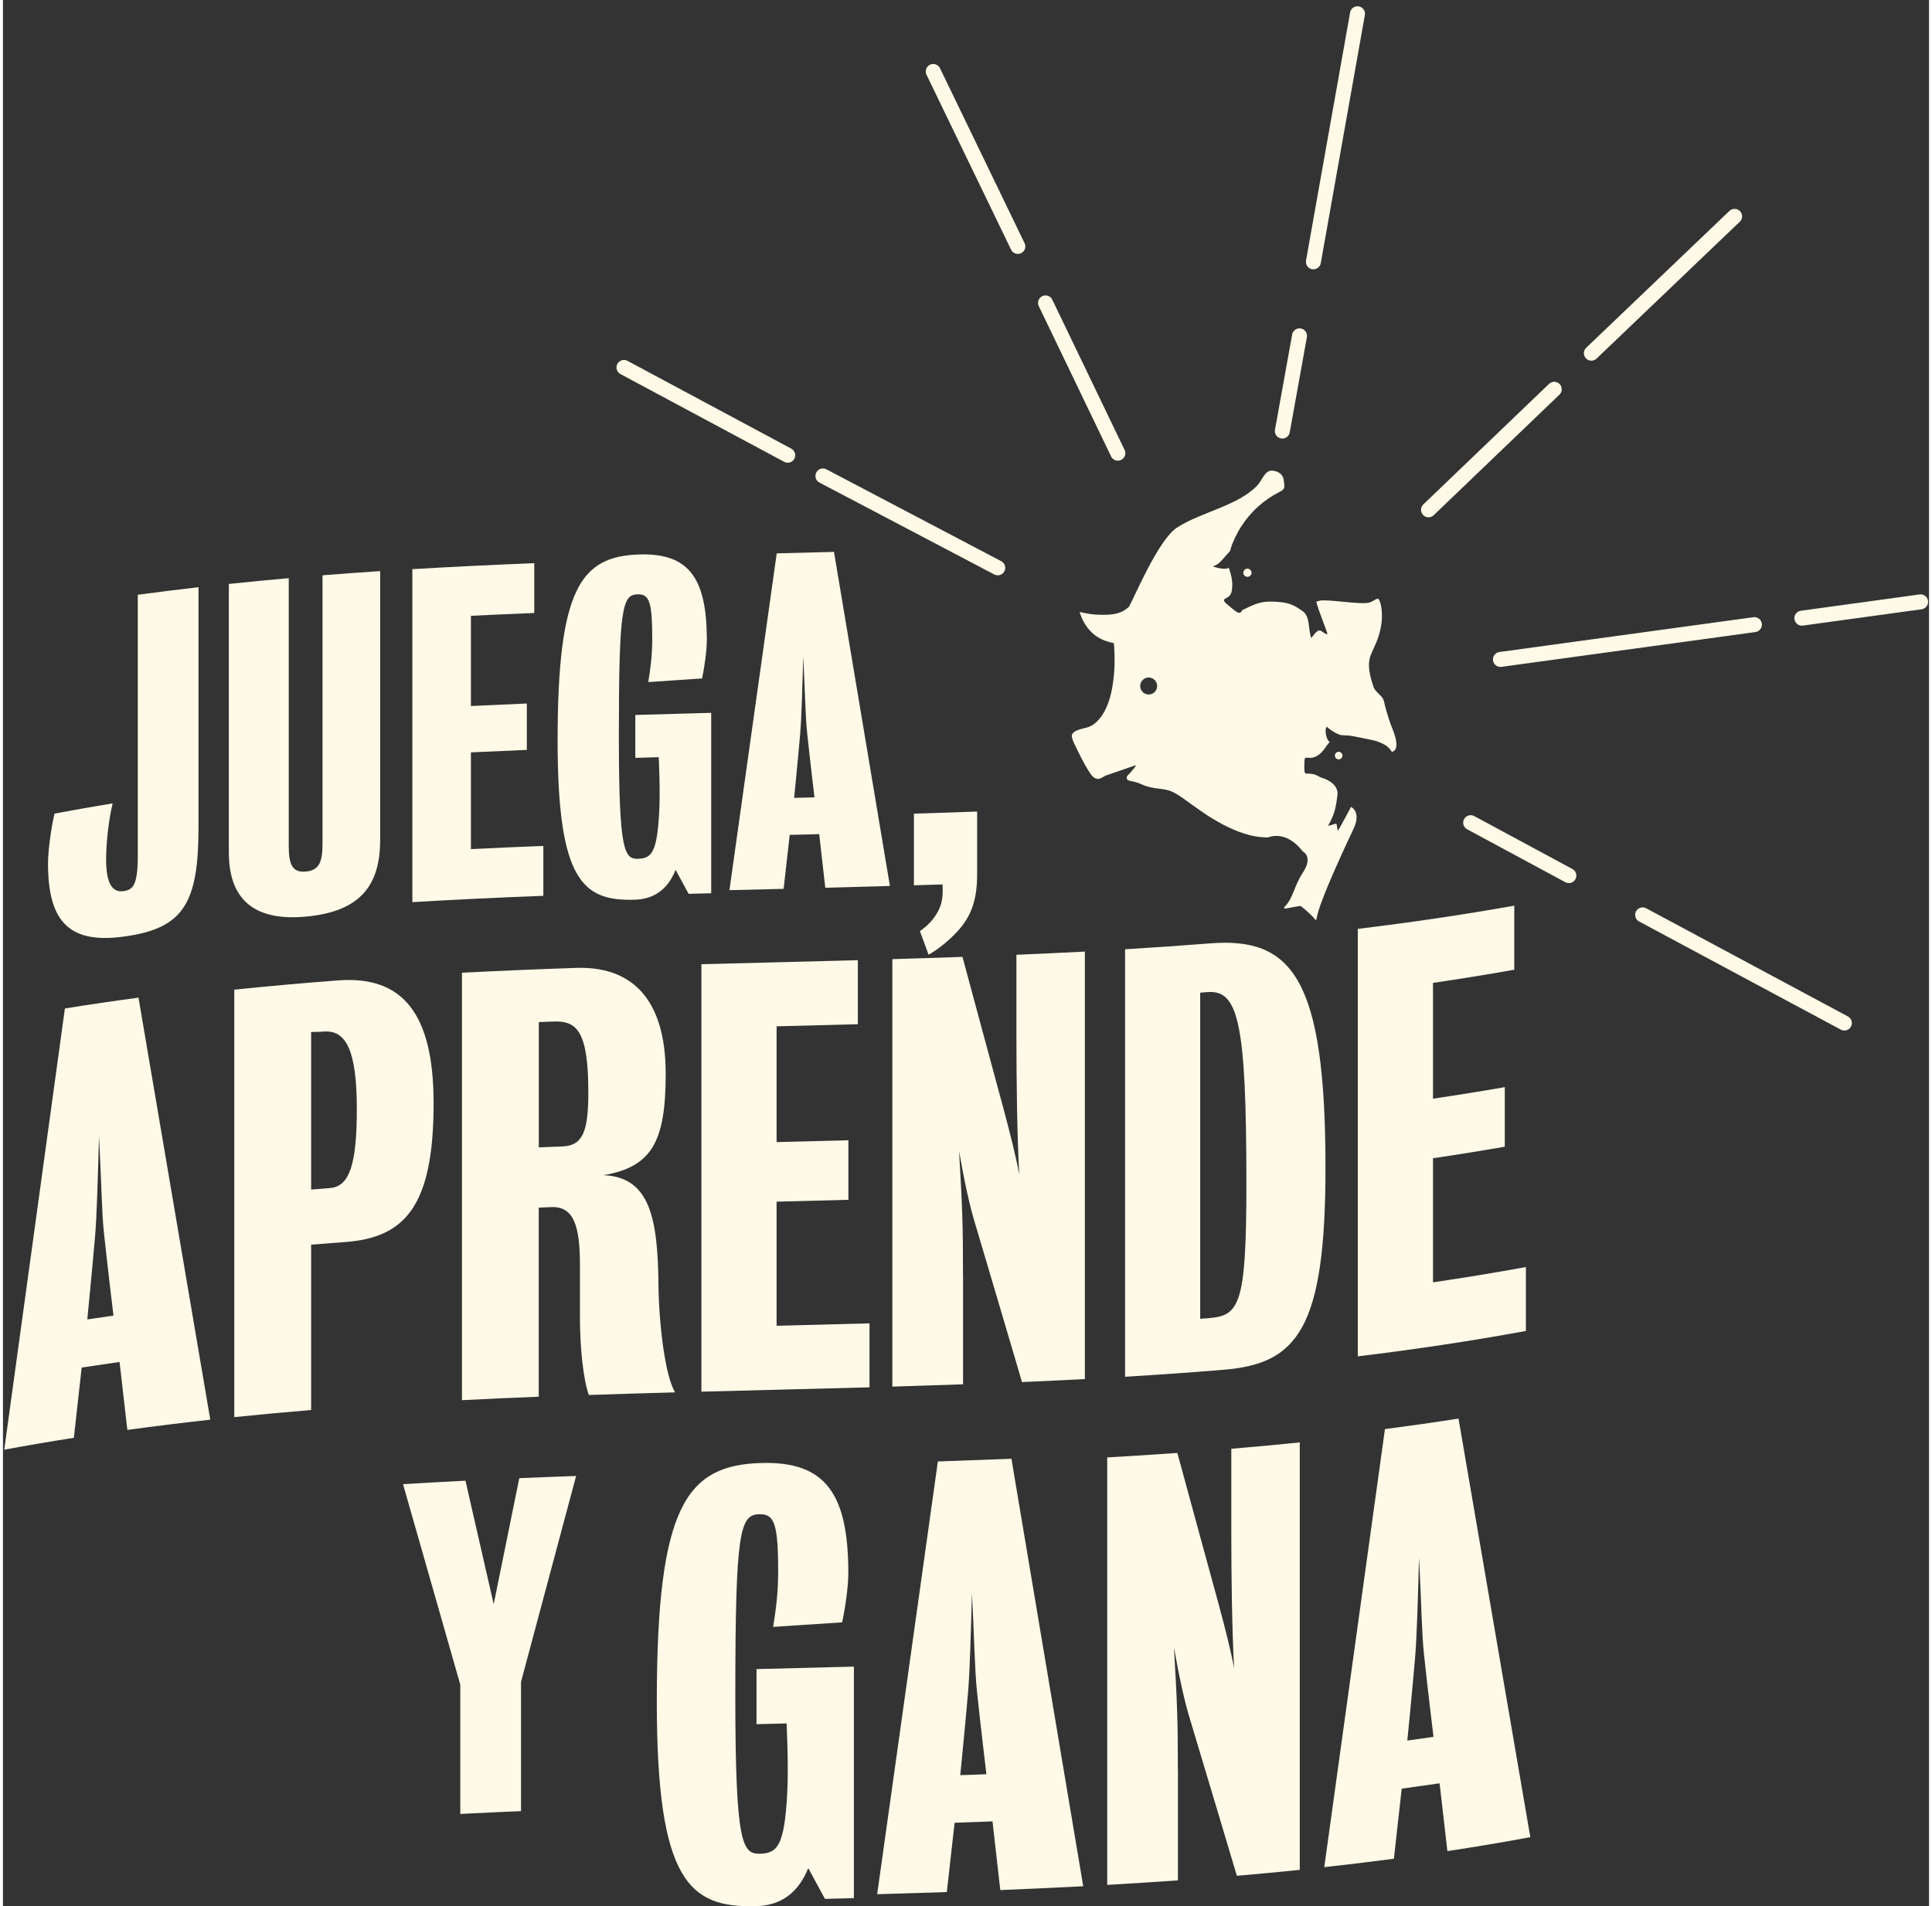 <svg width="769" height="759" viewBox="0 0 301 298" fill="none" xmlns="http://www.w3.org/2000/svg">
<rect x="0" y="0" width="301" height="298" fill="#333333" stroke="none"/>
<path d="M7.04 135.011C7.04 132.981 7.51 129.511 8.06 127.181C11.09 126.611 14.11 126.081 17.14 125.581C16.53 128.111 16.12 131.691 16.12 134.401C16.12 138.741 17.48 139.491 18.83 139.301C20.39 139.091 21.07 138.251 21.07 133.711V92.971C24.23 92.55 27.4 92.15 30.56 91.79V129.201C30.56 141.081 28.32 145.121 18.97 146.391C10.63 147.561 7.04 144.371 7.04 135.001V135.011Z" fill="#FEFAE7"/>
<path d="M35.31 91.281C38.43 90.951 41.55 90.65 44.66 90.38V132.201C44.66 135.12 45.2 136.421 47.3 136.241C49.47 136.061 49.95 134.671 49.94 131.751V89.93C52.95 89.691 55.95 89.471 58.95 89.27V131.23C58.95 138.09 56.17 142.561 47.09 143.301C39.36 143.951 35.29 140.69 35.3 133.23V91.27L35.31 91.281Z" fill="#FEFAE7"/>
<path d="M84.45 132.241V140.031C77.63 140.291 70.8 140.611 63.98 141.021V88.971C70.33 88.591 76.68 88.29 83.03 88.031V95.82C79.73 95.951 76.43 96.1 73.13 96.26V110.361C76.04 110.221 78.96 110.091 81.87 109.971V117.221C78.95 117.341 76.04 117.471 73.13 117.611V132.731C76.9 132.541 80.68 132.381 84.45 132.231V132.241Z" fill="#FEFAE7"/>
<path d="M101.47 100.22C101.47 94.121 101.06 92.841 99.16 92.9C96.79 92.971 96.25 95.02 96.25 115.02C96.25 133.32 97.13 134.31 99.3 134.24C101.47 134.18 102.21 133 102.55 127.03C102.75 123.64 102.48 118.36 102.48 118.36C101.26 118.39 100.04 118.43 98.82 118.47C98.82 116.23 98.82 114 98.82 111.76C102.77 111.64 106.73 111.54 110.68 111.43V139.63C109.5 139.66 108.33 139.69 107.15 139.72C106.47 138.47 105.8 137.23 105.12 135.98C104.04 138.65 102.13 140.53 98.75 140.64C90.68 140.88 86.68 137.79 86.68 115.83C86.68 91.971 90.28 86.941 99.49 86.671C107.15 86.451 109.99 90.311 110 100C110 101.83 109.59 104.42 109.26 106.05C106.46 106.24 103.66 106.43 100.85 106.62C101.19 104.51 101.46 102.4 101.46 100.23L101.47 100.22Z" fill="#FEFAE7"/>
<path d="M120.92 86.501C123.9 86.43 126.89 86.35 129.87 86.27C132.78 103.681 135.7 121.091 138.61 138.491C135.24 138.591 131.88 138.681 128.51 138.771C128.19 135.981 127.88 133.181 127.56 130.391C126.02 130.431 124.49 130.47 122.95 130.51C122.63 133.32 122.32 136.131 122 138.941C119.18 139.011 116.35 139.08 113.53 139.15C115.99 121.6 118.46 104.051 120.92 86.501ZM126.82 124.641C126.82 124.641 126.08 118.421 125.67 114.501C125.4 112.071 125.33 107.59 125.06 102.59C124.92 107.74 124.79 112.291 124.59 114.671C124.25 118.611 123.64 124.721 123.64 124.721C124.7 124.691 125.76 124.671 126.82 124.641Z" fill="#FEFAE7"/>
<path d="M142.34 127.191C145.64 127.091 148.94 126.981 152.24 126.861V136.761C152.24 141.031 151.09 143.451 149.26 145.481C147.63 147.301 145.53 148.791 144.65 149.231C144.2 148.001 143.75 146.771 143.3 145.551C144.18 144.911 145.06 144.211 145.88 142.891C146.63 141.651 146.97 140.551 146.83 138.251C145.34 138.301 143.85 138.351 142.36 138.391V127.211L142.34 127.191Z" fill="#FEFAE7"/>
<path d="M9.7 157.64C13.53 157.02 17.36 156.46 21.18 155.95C24.92 177.9 28.66 199.89 32.4 221.92C28.08 222.4 23.76 222.93 19.44 223.52C19.03 219.98 18.63 216.44 18.22 212.9C16.25 213.18 14.28 213.47 12.3 213.77C11.89 217.43 11.49 221.09 11.08 224.75C7.46 225.32 3.83 225.94 0.2 226.61C3.36 203.58 6.52 180.58 9.68 157.63L9.7 157.64ZM17.27 205.65C17.27 205.65 16.32 197.78 15.79 192.81C15.44 189.73 15.36 184 15.01 177.61C14.83 184.25 14.66 190.1 14.4 193.19C13.96 198.3 13.18 206.25 13.18 206.25C14.54 206.04 15.91 205.84 17.27 205.65Z" fill="#FEFAE7"/>
<path d="M48.16 220.411C44.16 220.741 40.16 221.111 36.15 221.521V154.701C41.57 154.141 47 153.661 52.42 153.251C62.42 152.511 67.3 158.381 67.3 172.461C67.3 188.481 62.86 193.471 53.47 194.151C51.7 194.281 49.93 194.421 48.16 194.561V220.401V220.411ZM48.16 185.951C49.15 185.871 50.13 185.791 51.12 185.711C54.17 185.481 55.3 181.921 55.3 173.391C55.3 164.261 53.65 161.061 50.25 161.241C49.21 161.321 48.16 161.321 48.16 161.321V185.941V185.951Z" fill="#FEFAE7"/>
<path d="M83.74 218.331C79.74 218.491 75.74 218.661 71.73 218.871V152.051C77.67 151.751 83.62 151.501 89.56 151.301C97.91 151.011 103.56 155.741 103.57 167.831C103.57 178.361 101.48 182.411 93.83 183.701C101.14 183.991 102.35 190.491 102.44 201.021C102.53 207.111 103.49 215.171 105.05 217.651C100.55 217.771 96.06 217.911 91.56 218.061C90.69 215.651 90.17 210.711 90.17 205.931C90.17 203.321 90.17 201.061 90.17 197.751C90.17 191.661 89.21 188.561 85.73 188.691C85.06 188.721 84.4 188.741 83.73 188.771V218.351L83.74 218.331ZM83.74 179.351C84.96 179.301 86.18 179.261 87.39 179.211C90.52 179.101 91.48 177.071 91.48 170.801C91.48 161.061 89.65 159.551 86 159.681C85.25 159.711 84.49 159.741 83.74 159.771V179.351Z" fill="#FEFAE7"/>
<path d="M135.42 206.851V216.861C126.66 217.101 117.91 217.311 109.15 217.541V150.721C117.3 150.511 125.45 150.321 133.6 150.091C133.6 153.421 133.6 156.761 133.6 160.101C129.37 160.211 125.13 160.321 120.9 160.431V178.531C124.64 178.441 128.38 178.341 132.12 178.241V187.551C128.38 187.651 124.64 187.741 120.9 187.841V207.241C125.74 207.121 130.59 207.001 135.43 206.861L135.42 206.851Z" fill="#FEFAE7"/>
<path d="M150.04 199.34C150.04 204.47 150.04 216.391 150.04 216.391C146.36 216.521 142.67 216.64 138.99 216.75V149.93C142.64 149.82 146.3 149.71 149.95 149.58C149.95 149.58 155.17 168.97 156.3 173.09C157.43 177.31 158.3 180.75 158.82 183.6C158.47 177.09 158.39 169 158.38 162.3V149.25C161.95 149.1 165.51 148.93 169.08 148.75V215.57C165.8 215.74 162.53 215.9 159.25 216.04C159.25 216.04 153.25 195.67 152.03 191.62C151.07 188.52 150.29 184.9 149.42 179.97C149.94 188.91 150.03 191.52 150.03 199.35L150.04 199.34Z" fill="#FEFAE7"/>
<path d="M190.84 214.11C185.68 214.54 180.52 214.9 175.36 215.21V148.39C179.77 148.12 184.18 147.82 188.58 147.47C201.46 146.43 206.68 152.88 206.68 182.57C206.68 207.78 202.24 213.15 190.85 214.11H190.84ZM187.1 206.15C187.51 206.12 187.91 206.09 188.32 206.06C193.19 205.67 194.32 204.25 194.32 185.03C194.32 159.62 193.02 154.71 188.23 155.08C187.85 155.11 187.48 155.14 187.1 155.17V206.16V206.15Z" fill="#FEFAE7"/>
<path d="M238 198.041V208.051C229.24 209.661 220.48 210.961 211.73 212.021V145.201C219.88 144.211 228.03 143.021 236.18 141.571V151.581C231.95 152.341 227.71 153.021 223.48 153.641V171.741C227.22 171.191 230.96 170.591 234.7 169.941V179.251C230.96 179.901 227.22 180.501 223.48 181.051V200.451C228.32 199.741 233.17 198.941 238.01 198.061L238 198.041Z" fill="#FEFAE7"/>
<path d="M121.15 246.11C121.15 238.28 120.63 236.64 118.19 236.7C115.15 236.78 114.45 239.4 114.45 265.07C114.45 288.56 115.58 289.84 118.37 289.77C121.15 289.7 122.11 288.2 122.55 280.53C122.81 276.17 122.46 269.39 122.46 269.4C120.89 269.44 119.33 269.48 117.76 269.52V260.91C122.84 260.78 127.91 260.66 132.98 260.52V296.71C131.47 296.75 129.96 296.79 128.46 296.83C127.59 295.23 126.72 293.63 125.85 292.02C124.45 295.45 122.02 297.86 117.67 297.97C107.32 298.23 102.18 294.2 102.18 266.01C102.18 235.38 106.79 228.98 118.62 228.69C128.45 228.45 132.1 233.39 132.11 245.83C132.11 248.18 131.59 251.5 131.15 253.6C127.55 253.84 123.96 254.08 120.36 254.31C120.8 251.6 121.14 248.9 121.14 246.11H121.15Z" fill="#FEFAE7"/>
<path d="M146.12 228.451C149.95 228.321 153.77 228.181 157.6 228.031C161.34 250.321 165.08 272.601 168.82 294.851C164.5 295.081 160.18 295.271 155.86 295.451C155.45 291.871 155.05 288.291 154.64 284.711C152.67 284.791 150.7 284.861 148.72 284.931C148.31 288.541 147.91 292.151 147.5 295.761C143.88 295.881 140.25 295.991 136.62 296.101C139.78 273.561 142.94 251.021 146.1 228.471L146.12 228.451ZM153.69 277.341C153.69 277.341 152.73 269.371 152.21 264.341C151.87 261.221 151.77 255.481 151.43 249.061C151.26 255.681 151.08 261.511 150.82 264.571C150.39 269.631 149.6 277.491 149.6 277.491C150.96 277.441 152.33 277.391 153.69 277.341Z" fill="#FEFAE7"/>
<path d="M183.62 276.88C183.62 282.01 183.62 293.93 183.62 293.93C179.94 294.19 176.25 294.43 172.57 294.64C172.57 272.37 172.57 250.09 172.57 227.82C176.22 227.61 179.88 227.38 183.53 227.12C183.53 227.12 188.75 246.31 189.88 250.39C191.01 254.56 191.88 257.97 192.4 260.8C192.05 254.3 191.97 246.22 191.96 239.52C191.96 234.39 191.96 226.47 191.96 226.47C195.53 226.17 199.09 225.84 202.66 225.47V292.29C199.38 292.63 196.11 292.94 192.83 293.22C192.83 293.22 186.83 273.1 185.61 269.09C184.66 266.03 183.87 262.43 183 257.53C183.52 266.46 183.61 269.06 183.61 276.89L183.62 276.88Z" fill="#FEFAE7"/>
<path d="M215.99 223.391C219.82 222.891 223.64 222.35 227.47 221.75C231.21 243.61 234.95 265.42 238.69 287.18C234.37 287.98 230.05 288.71 225.73 289.36C225.32 285.83 224.92 282.29 224.51 278.76C222.54 279.05 220.57 279.33 218.59 279.6C218.18 283.25 217.78 286.9 217.37 290.55C213.75 291.03 210.12 291.47 206.49 291.87C209.65 269.07 212.81 246.251 215.97 223.391H215.99ZM223.56 271.5C223.56 271.5 222.6 263.64 222.08 258.66C221.73 255.58 221.64 249.85 221.3 243.46C221.12 250.1 220.95 255.95 220.69 259.03C220.26 264.14 219.47 272.08 219.47 272.08C220.83 271.89 222.2 271.7 223.56 271.5Z" fill="#FEFAE7"/>
<path d="M76.69 250.76C78.02 244.19 79.36 237.63 80.69 231.06C83.65 230.94 86.61 230.82 89.57 230.72C86.7 241.44 83.83 252.17 80.96 262.91V283.11C77.8 283.24 74.63 283.39 71.47 283.55V263.35C68.49 252.88 65.51 242.43 62.52 232C65.77 231.8 69.03 231.62 72.28 231.46C73.75 237.89 75.22 244.33 76.69 250.77V250.76Z" fill="#FEFAE7"/>
<path d="M210.48 115C210.98 115.05 213.91 115.67 214.11 115.71C214.8 115.87 215.24 116.07 215.62 116.25C216.69 116.75 217.03 117.54 217.06 117.53C217.8 117.34 217.86 116.55 217.67 115.59C217.48 114.64 217.03 113.68 216.95 113.45C215.57 109.59 216.06 109.59 215.39 108.86C215.02 108.45 214.39 107.94 214.2 107.4C213.68 105.89 213.13 103.96 213.75 102.41C214.01 101.76 214.33 101.11 214.6 100.47C215.96 97.25 215.5 94.54 215.04 93.74C214.8 93.32 214.44 93.88 213.57 94.18C212.39 94.59 206.99 93.62 205.77 93.9C205.64 93.93 205.51 93.96 205.38 94C205.3 94.02 205.26 94.1 205.27 94.18C205.4 94.87 207.03 99.03 206.98 99.09C206.8 99.31 206 98.51 205.75 98.54C205.22 98.6 204.78 99.37 204.45 99.74C203.93 98.26 204.34 96.35 203.03 95.47C201.99 94.77 201.46 94.48 200.66 94.29C199.65 94.06 198.32 94.02 197.79 94.04C196.27 94.09 195.24 94.62 193.89 95.27C193.83 95.3 193.69 95.33 193.66 95.4C193.38 96.05 192.94 95.75 192.62 95.53C192.28 95.29 191.96 95.02 191.64 94.74C191.38 94.51 191.08 94.31 190.88 94.02C190.82 93.94 190.78 93.84 190.81 93.75C190.84 93.69 190.9 93.66 190.95 93.62C191.35 93.39 191.73 93.21 191.92 92.76C192.07 92.4 192.09 91.99 192.11 91.6C192.14 90.93 192.02 90.26 191.84 89.61C191.81 89.49 191.77 89.37 191.73 89.26L191.56 88.74C191.12 89.2 189.01 88.59 189.11 88.51C189.93 88.28 190.38 87.67 190.67 87.37L191.77 86.12C191.77 86.12 192 85.26 192.18 84.87C192.28 84.66 192.49 84.15 192.6 83.93C192.89 83.33 193.21 82.75 193.58 82.19C195.03 79.97 197.07 78.12 199.45 76.92C200.45 76.42 200.27 76.16 200.17 75.18C200.14 74.86 200.06 74.55 199.86 74.29C199.51 73.85 198.95 73.62 198.41 73.57C197.19 73.46 196.81 75.05 196.04 75.87C193.05 79.06 187.1 80.08 183.45 82.49C180.53 84.41 176.76 93.48 175.98 94.83C174.72 96.02 173.31 96.17 171.12 96.09C169.53 96.04 168.23 95.61 168.26 95.69C169.51 99.67 172.45 100.29 173.6 100.53C173.63 100.53 173.83 103.13 173.64 105.23C173.46 107.26 173.12 109.4 172.13 111.22C171.64 112.12 170.98 112.93 170.09 113.45C169.24 113.94 167.61 113.88 167.09 114.78C166.89 115.13 167.34 116.12 167.51 116.43C168.17 117.8 168.84 119.2 169.65 120.49C169.97 121 170.4 121.73 171.09 121.75C171.63 121.77 172.12 121.23 172.67 121.12C172.67 121.12 176.58 119.77 176.99 119.63C177.27 119.54 176.42 120.55 175.75 121.24C175.49 121.51 175.63 121.95 175.99 122.03C176.56 122.16 177.21 122.28 177.58 122.45C178.38 122.82 179.16 123.08 180.03 123.2C180.96 123.33 181.93 123.38 182.79 123.79C183.97 124.35 185.02 125.26 186.1 125.99C186.85 126.5 187.57 127.05 188.33 127.53C190.36 128.82 192.56 129.98 194.91 130.57C195.81 130.79 196.73 130.9 197.66 130.91C197.75 130.91 200.42 129.59 203.15 133.11C203.24 133.15 204.77 133.97 203.13 136.43C201.75 138.5 201.67 140.41 200.24 141.8C200.15 141.89 200.28 142.05 200.41 142.03C201.1 141.9 202.67 141.6 202.77 141.62C202.88 141.63 204.66 143.12 205.01 143.69C205.08 143.8 205.28 143.8 205.29 143.67C205.49 141.19 210.95 129.82 210.95 129.8C212.42 126.9 210.67 126.14 210.67 126.14C210.67 126.14 208.69 129.87 208.61 129.84C208.53 129.81 208.45 128.72 208.36 128.74C207.85 128.88 207.42 129.02 207.07 129.1C208.08 127.33 208.3 126.33 208.55 124.26C208.72 122.86 207.32 121.96 206.31 121.65C205.6 121.43 205.64 121.3 204.94 121.05C204.87 121.02 204.01 120.9 203.96 120.91C203.43 121.06 203.4 120.65 203.38 120.35C203.35 119.81 203.38 119.27 203.41 118.73C203.43 118.29 204.08 118.48 204.35 118.47C205.38 118.41 206.16 117.62 206.7 116.8C207.01 116.33 207.33 116 207.34 115.98C207.37 115.94 207 115.94 206.77 114.89C206.71 114.59 206.6 113.79 206.91 113.62C207.94 114.57 208.99 114.88 208.99 114.88C209.22 114.95 209.81 114.93 210.46 114.99M179.05 108.56C178.32 108.56 177.72 107.97 177.72 107.24C177.72 106.51 178.31 105.91 179.05 105.91C179.79 105.91 180.37 106.5 180.37 107.24C180.37 107.98 179.78 108.56 179.05 108.56Z" fill="#FEFAE7"/>
<path d="M195.12 89.53C195.12 89.89 194.83 90.17 194.48 90.17C194.13 90.17 193.84 89.88 193.84 89.53C193.84 89.18 194.13 88.89 194.48 88.89C194.83 88.89 195.12 89.18 195.12 89.53Z" fill="#FEFAE7"/>
<path d="M209.33 118.11C209.33 118.44 209.06 118.7 208.74 118.7C208.42 118.7 208.15 118.43 208.15 118.11C208.15 117.79 208.42 117.52 208.74 117.52C209.06 117.52 209.33 117.79 209.33 118.11Z" fill="#FEFAE7"/>
<path d="M204.79 40.93L211.68 2.15" stroke="#FEFAE7" stroke-width="2.34" stroke-linecap="round" stroke-linejoin="round"/>
<path d="M199.94 67.38L202.62 52.501" stroke="#FEFAE7" stroke-width="2.34" stroke-linecap="round" stroke-linejoin="round"/>
<path d="M158.6 38.52L145.38 11.17" stroke="#FEFAE7" stroke-width="2.34" stroke-linecap="round" stroke-linejoin="round"/>
<path d="M174.23 70.84L162.93 47.35" stroke="#FEFAE7" stroke-width="2.34" stroke-linecap="round" stroke-linejoin="round"/>
<path d="M122.64 71.16L97.05 57.44" stroke="#FEFAE7" stroke-width="2.34" stroke-linecap="round" stroke-linejoin="round"/>
<path d="M155.46 88.76L128.14 74.4" stroke="#FEFAE7" stroke-width="2.34" stroke-linecap="round" stroke-linejoin="round"/>
<path d="M256.24 143.01L287.77 159.92" stroke="#FEFAE7" stroke-width="2.34" stroke-linecap="round" stroke-linejoin="round"/>
<path d="M229.37 128.6L244.71 136.87" stroke="#FEFAE7" stroke-width="2.34" stroke-linecap="round" stroke-linejoin="round"/>
<path d="M281.13 96.63L299.68 94.08" stroke="#FEFAE7" stroke-width="2.34" stroke-linecap="round" stroke-linejoin="round"/>
<path d="M234.021 103.08L273.711 97.64" stroke="#FEFAE7" stroke-width="2.34" stroke-linecap="round" stroke-linejoin="round"/>
<path d="M248.23 55.21L270.61 33.82" stroke="#FEFAE7" stroke-width="2.34" stroke-linecap="round" stroke-linejoin="round"/>
<path d="M222.78 79.69L242.43 60.85" stroke="#FEFAE7" stroke-width="2.34" stroke-linecap="round" stroke-linejoin="round"/>
</svg>
